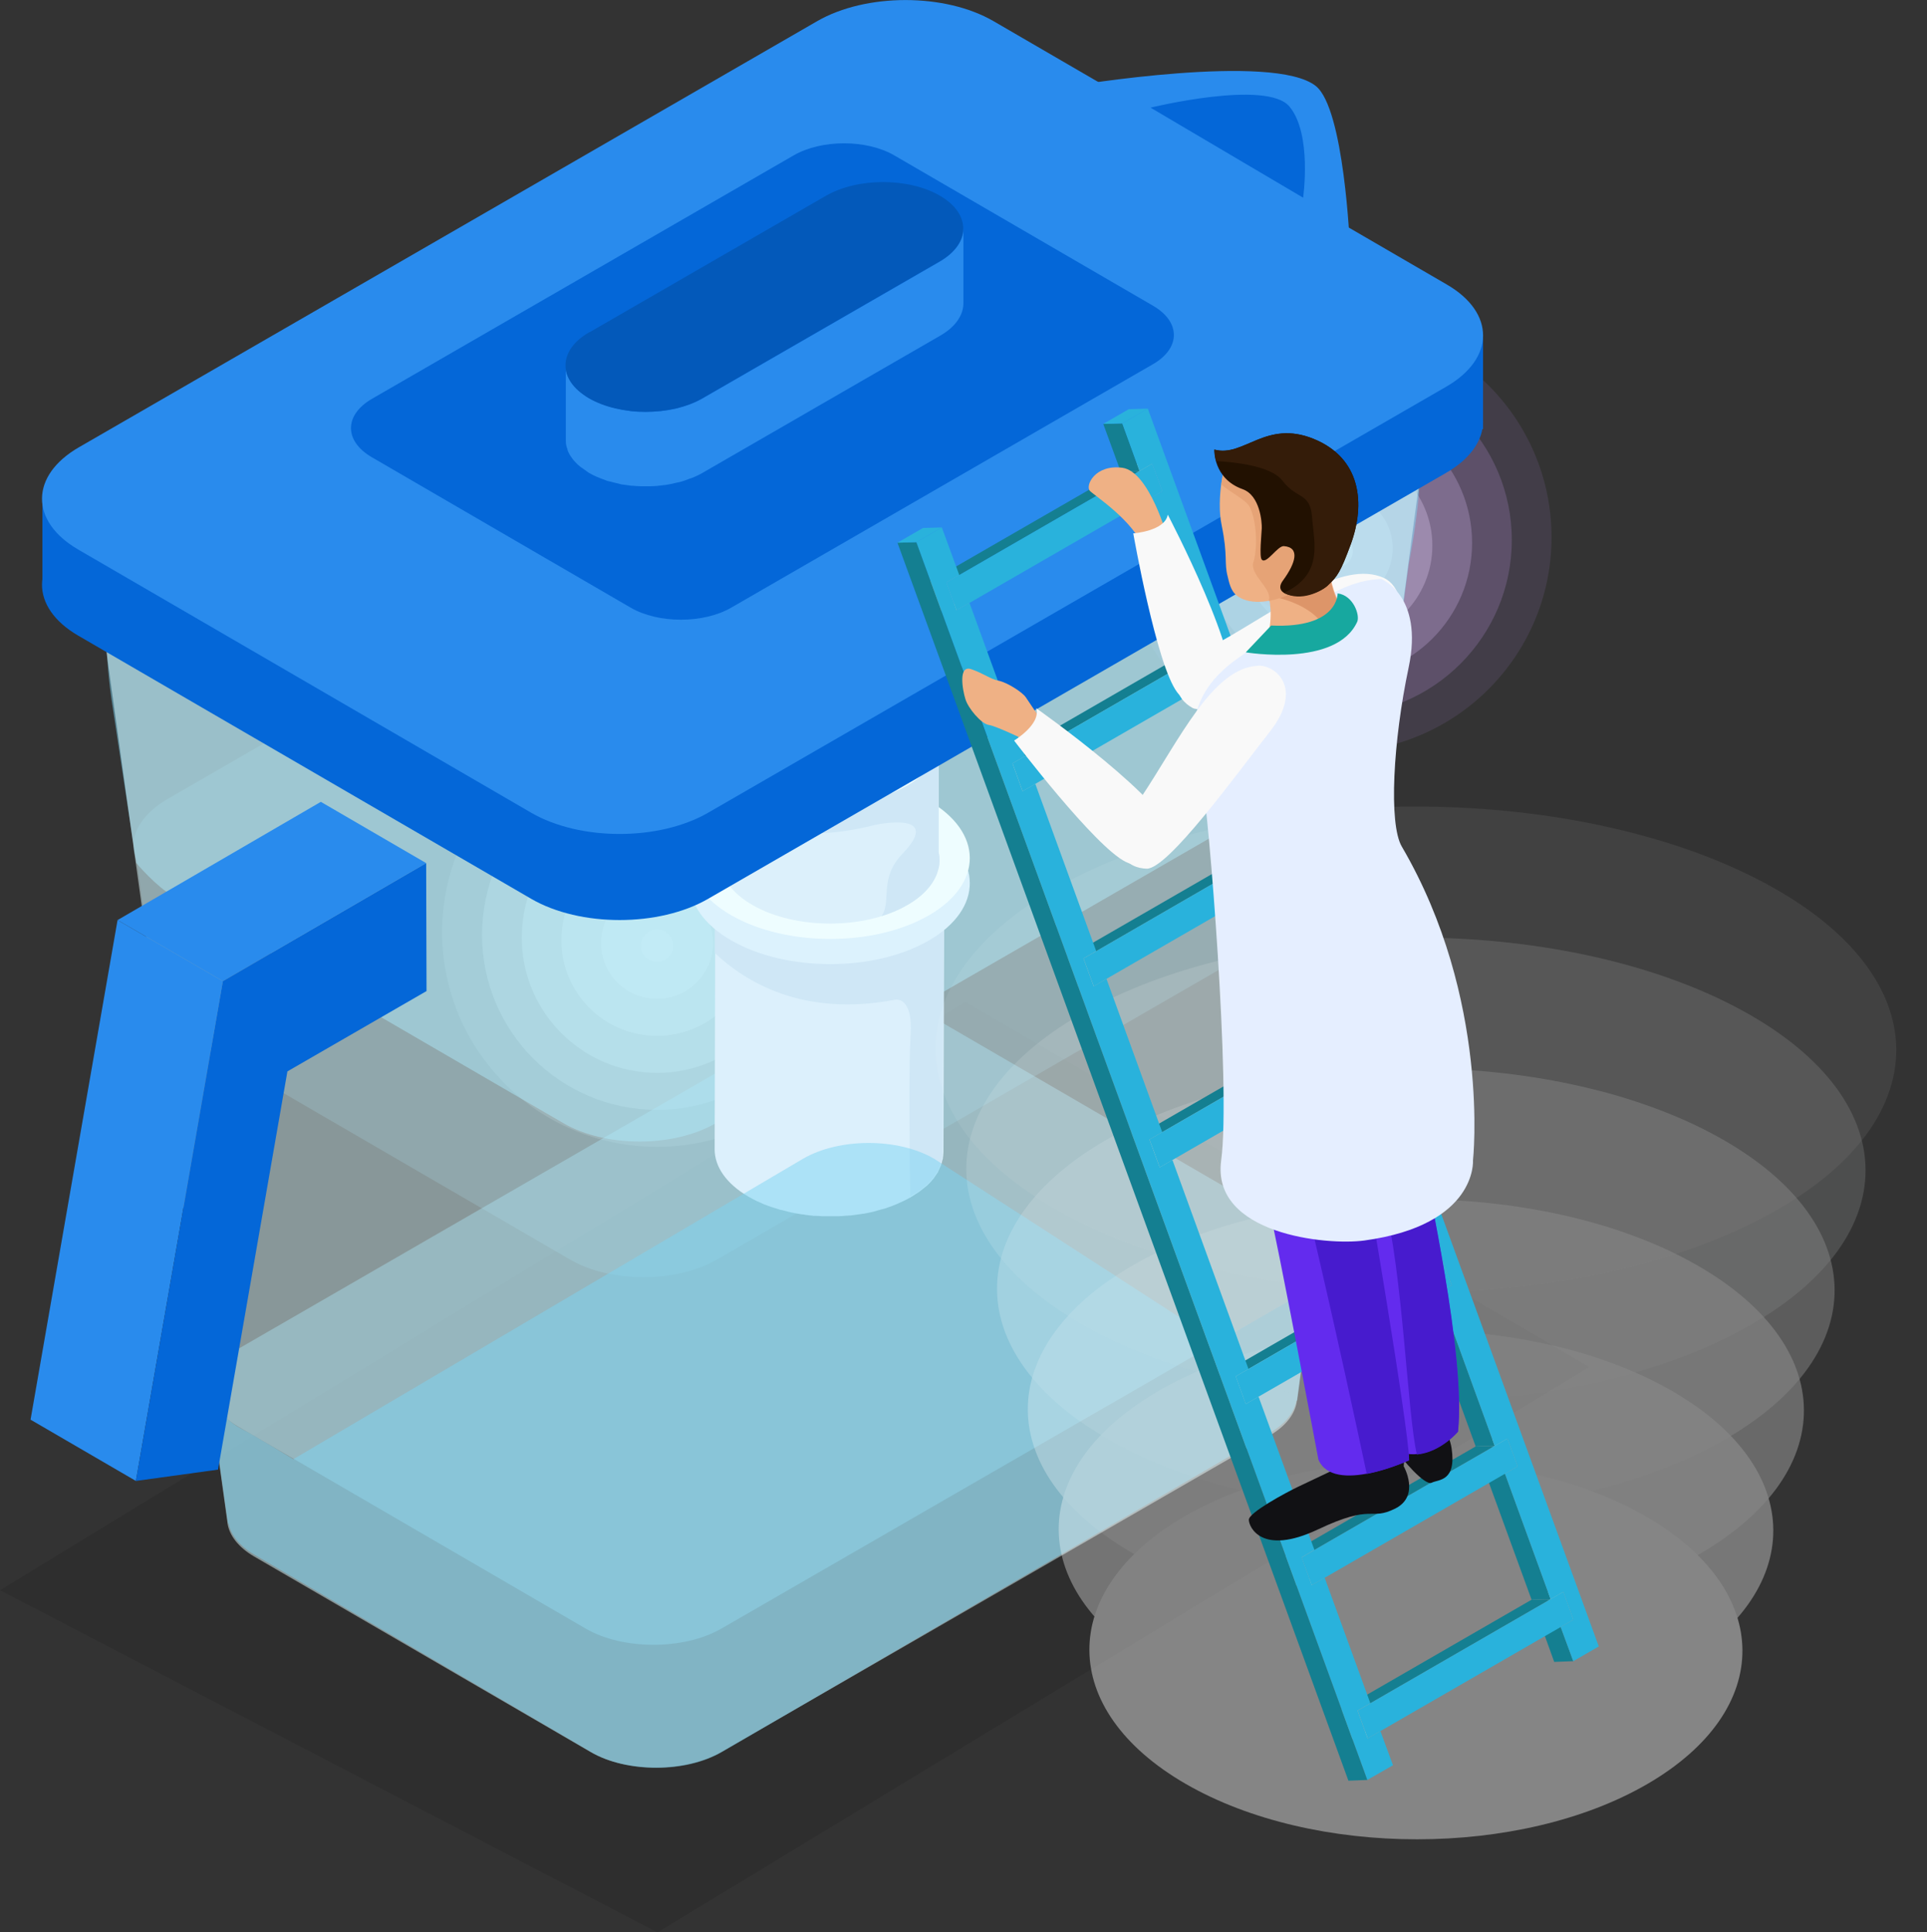 <svg xmlns="http://www.w3.org/2000/svg" id="Layer_2" data-name="Layer 2" viewBox="0 0 107.21 107.53"><rect x="0" y="0" width="107.21" height="107.53" fill="#333333" stroke="none"/><defs><style>      .cls-1 {        fill: #f2e8fc;        opacity: .37;      }      .cls-2 {        fill: #221101;      }      .cls-3 {        fill: #471bce;      }      .cls-4 {        opacity: .42;      }      .cls-4, .cls-5, .cls-6, .cls-7, .cls-8, .cls-9, .cls-10, .cls-11 {        fill: #fff;      }      .cls-12 {        fill: #fdfdfd;      }      .cls-12, .cls-13 {        opacity: .17;      }      .cls-5 {        opacity: .53;      }      .cls-14 {        fill: #fdfefe;      }      .cls-14, .cls-15 {        opacity: .33;      }      .cls-16, .cls-17, .cls-18 {        fill: #7dd4f2;      }      .cls-19 {        fill: #defdff;      }      .cls-19, .cls-17, .cls-20, .cls-21 {        opacity: .5;      }      .cls-22 {        fill: #fcfdfd;      }      .cls-22, .cls-23 {        opacity: 0;      }      .cls-24 {        fill: #298bed;      }      .cls-25 {        opacity: .4;      }      .cls-26 {        fill: #e5eeff;      }      .cls-18 {        opacity: .2;      }      .cls-27 {        fill: #c7d7f2;      }      .cls-28 {        fill: #dae5f7;      }      .cls-29 {        fill: #cba2f4;        opacity: .59;      }      .cls-30 {        fill: #0359ba;      }      .cls-31 {        fill: #f9f9f9;      }      .cls-7, .cls-32 {        opacity: .83;      }      .cls-33 {        isolation: isolate;      }      .cls-34 {        fill: #111114;      }      .cls-8 {        opacity: .3;      }      .cls-35 {        fill: #0467d8;      }      .cls-36 {        fill: #147f91;      }      .cls-37 {        fill: #9fc0c1;      }      .cls-38 {        fill: #efb185;      }      .cls-39 {        fill: #17a89f;      }      .cls-40 {        fill: #c0d3ed;      }      .cls-41 {        fill: #a2c4c5;      }      .cls-42 {        fill: #29b2dc;      }      .cls-43, .cls-20 {        fill: #fefefe;      }      .cls-43, .cls-44 {        opacity: .67;      }      .cls-45 {        fill: #d8baf7;        opacity: .52;      }      .cls-46 {        fill: #0ecfd8;      }      .cls-47 {        fill: #b174ee;        opacity: .73;      }      .cls-48 {        opacity: .1;      }      .cls-49 {        fill: #e6a376;      }      .cls-50 {        fill: #dae5f8;      }      .cls-9 {        opacity: .65;      }      .cls-51 {        fill: #632bee;      }      .cls-52 {        fill: #dae8fa;      }      .cls-10 {        opacity: .77;      }      .cls-53 {        fill: #e5d1f9;        opacity: .44;      }      .cls-54 {        fill: #be8bf1;        opacity: .66;      }      .cls-55 {        fill: #fffffe;      }      .cls-56 {        fill: #341c09;      }      .cls-57 {        fill: #dd9569;      }      .cls-11 {        opacity: .88;      }    </style></defs><g id="Layer_1-2" data-name="Layer 1"><g><g><g class="cls-23"><path class="cls-47" d="M88.53,29.75c0,7.81-6.33,14.16-14.16,14.16s-14.15-6.35-14.15-14.16,6.35-14.16,14.15-14.16,14.16,6.33,14.16,14.16Z"></path></g><g class="cls-13"><path class="cls-54" d="M86.32,29.9c0,6.59-5.35,11.95-11.95,11.95s-11.95-5.36-11.95-11.95,5.36-11.95,11.95-11.95,11.95,5.34,11.95,11.95Z"></path></g><g class="cls-15"><path class="cls-29" d="M84.11,30.05c0,5.37-4.36,9.74-9.74,9.74s-9.74-4.37-9.74-9.74,4.37-9.74,9.74-9.74,9.74,4.36,9.74,9.74Z"></path></g><g class="cls-21"><path class="cls-45" d="M81.9,30.21c0,4.16-3.37,7.53-7.53,7.53s-7.53-3.37-7.53-7.53,3.38-7.53,7.53-7.53,7.53,3.37,7.53,7.53Z"></path></g><g class="cls-44"><path class="cls-53" d="M79.69,30.36c0,2.94-2.38,5.32-5.32,5.32s-5.32-2.38-5.32-5.32,2.39-5.32,5.32-5.32,5.32,2.38,5.32,5.32Z"></path></g><g class="cls-32"><path class="cls-1" d="M77.48,30.51c0,1.72-1.39,3.11-3.12,3.11s-3.11-1.39-3.11-3.11,1.4-3.11,3.11-3.11,3.12,1.39,3.12,3.11Z"></path></g><path class="cls-8" d="M75.27,30.66c0,.5-.4.9-.91.9s-.9-.4-.9-.9.41-.91.9-.91.91.41.91.91Z"></path></g><g><g class="cls-23"><path class="cls-6" d="M50.71,51.71c0,7.81-6.34,14.16-14.16,14.16s-14.15-6.35-14.15-14.16,6.35-14.16,14.15-14.16,14.16,6.33,14.16,14.16Z"></path></g><g class="cls-13"><path class="cls-11" d="M48.5,51.87c0,6.59-5.35,11.95-11.95,11.95s-11.95-5.36-11.95-11.95,5.36-11.95,11.95-11.95,11.95,5.34,11.95,11.95Z"></path></g><g class="cls-15"><path class="cls-10" d="M46.3,52.02c0,5.37-4.36,9.74-9.74,9.74s-9.74-4.36-9.74-9.74,4.37-9.74,9.74-9.74,9.74,4.36,9.74,9.74Z"></path></g><g class="cls-21"><path class="cls-9" d="M44.09,52.17c0,4.16-3.37,7.53-7.53,7.53s-7.53-3.37-7.53-7.53,3.38-7.53,7.53-7.53,7.53,3.37,7.53,7.53Z"></path></g><g class="cls-44"><path class="cls-5" d="M41.88,52.32c0,2.94-2.38,5.32-5.33,5.32s-5.32-2.38-5.32-5.32,2.39-5.32,5.32-5.32,5.33,2.38,5.33,5.32Z"></path></g><g class="cls-32"><path class="cls-4" d="M39.67,52.47c0,1.72-1.39,3.11-3.12,3.11s-3.11-1.39-3.11-3.11,1.4-3.11,3.11-3.11,3.12,1.39,3.12,3.11Z"></path></g><path class="cls-8" d="M37.46,52.62c0,.5-.41.9-.91.9s-.9-.4-.9-.9.41-.9.9-.9.91.41.91.9Z"></path></g><polygon class="cls-48" points="0 88.49 36.58 107.53 88.42 76.07 53.71 55.74 0 88.49"></polygon><g><path class="cls-46" d="M7.35,30.12c-2.51,1.45-2.52,3.8-.03,5.25l23.24,13.51c2.49,1.45,6.55,1.45,9.06,0l37.86-21.86c2.51-1.45,2.53-3.8.03-5.25l-23.24-13.51c-2.49-1.45-6.55-1.45-9.06,0L7.35,30.12Z"></path><path class="cls-18" d="M75.49,36.56l-21.9-12.73c-2.35-1.36-6.17-1.36-8.53,0L9.38,44.43c-1.62.93-2.34,2.27-1.76,3.46l1.06,8.17s1.04,1.25,2.04,1.83l20.99,12.2c2.25,1.31,5.92,1.31,8.18,0l34.19-19.74c1.07-.62,2.03-2.01,2.03-2.01l1.12-8.42s-.08-2.39-1.75-3.36Z"></path><path class="cls-17" d="M78.21,22.81l-24.25-8.07c-2.42-1.41-6.37-1.41-8.81,0L6.88,32.05c-1.67.96-.63,7.18-.63,7.18l1.33,8.79s1.07,1.29,2.11,1.89l21.67,12.6c2.33,1.35,6.11,1.35,8.45,0l35.31-20.38c1.11-.64,2.1-2.08,2.1-2.08l1.16-8.69s1.55-7.53-.17-8.54Z"></path><rect class="cls-35" x="79.38" y="18.58" width="3.13" height="5.3"></rect><g class="cls-25"><path class="cls-16" d="M13.29,75.02c-2.09,1.21-2.1,3.16-.03,4.37l19.33,11.24c2.08,1.2,5.45,1.2,7.54,0l31.5-18.18c2.08-1.2,2.1-3.16.03-4.36l-19.34-11.24c-2.07-1.2-5.45-1.2-7.53,0l-31.5,18.19Z"></path></g><g><path class="cls-50" d="M52.53,45.27c0,.07-.01.14-.02.21,0,.05-.02.1-.04.15-.02.07-.03.13-.06.2-.02.05-.04.1-.06.15-.03.07-.06.14-.1.21-.03.05-.06.09-.08.14-.05.08-.09.15-.15.22-.05.07-.11.14-.17.21-.02.02-.03.03-.04.05-.08.09-.17.18-.27.26-.06.06-.13.11-.2.16-.06.05-.11.09-.18.14-.07.05-.15.1-.23.15-.08.05-.16.11-.24.16-.19.11-.4.21-.6.3-.06.03-.12.05-.18.08-.16.07-.33.13-.5.19-.06.02-.12.04-.19.06-.11.03-.22.06-.32.09-.08.02-.17.05-.25.07-.12.03-.24.05-.35.07-.08.02-.16.04-.24.05-.24.04-.48.08-.72.1-.08,0-.16.01-.23.02-.14.01-.28.02-.42.03-.09,0-.19,0-.28,0-.12,0-.23,0-.35,0-.1,0-.19,0-.29,0-.11,0-.21,0-.32-.02-.1,0-.2-.02-.3-.03-.11,0-.21-.02-.31-.03-.1-.01-.19-.03-.29-.04-.11-.02-.22-.04-.34-.06-.09-.02-.17-.04-.26-.05-.13-.03-.27-.06-.4-.1-.07-.02-.15-.04-.22-.06-.23-.07-.46-.15-.68-.23-.11-.04-.21-.09-.32-.13-.06-.03-.11-.05-.17-.07-.16-.08-.32-.16-.47-.24-1.26-.73-1.89-1.68-1.88-2.63l-.05,18.91c0,.95.63,1.9,1.88,2.63.15.09.31.17.47.25.05.02.11.04.16.07.1.04.19.09.29.13.01,0,.02,0,.04.01.22.09.45.16.68.23.02,0,.04.01.06.02.05.02.11.03.17.04.13.03.26.07.39.1.04,0,.07.02.11.03.05,0,.1.02.16.03.11.02.23.04.34.06.04,0,.09.02.13.02.05,0,.1,0,.14.02.11.01.22.03.33.04.05,0,.1.01.15.02.05,0,.09,0,.14,0,.11,0,.22.01.33.02.05,0,.11,0,.16,0,.04,0,.09,0,.13,0,.12,0,.24,0,.35,0,.06,0,.11,0,.17,0,.04,0,.07,0,.1,0,.15,0,.29-.02.44-.03.05,0,.11,0,.17-.01.02,0,.04,0,.05,0,.24-.03.49-.06.73-.1.01,0,.02,0,.03,0,.07-.01.14-.03.2-.04.12-.02.24-.05.36-.08.08-.02.16-.04.24-.07.11-.03.22-.06.34-.09.02,0,.05-.01.07-.02.04-.01.07-.03.11-.04.17-.06.34-.12.5-.19.06-.03.12-.05.18-.08.21-.09.41-.19.6-.3.02-.02.05-.03.08-.05.06-.04.11-.07.17-.11.08-.05.16-.1.23-.15.06-.05.12-.09.18-.14.07-.05.13-.11.2-.16.01-.01.03-.02.04-.03.08-.08.16-.15.23-.23.02-.02.03-.04.04-.05.04-.05.08-.09.12-.14.02-.02.03-.04.04-.06.05-.07.1-.15.15-.22.02-.03.05-.06.06-.1,0-.02.01-.03.02-.05.03-.06.06-.13.09-.2.02-.04.04-.08.05-.12,0-.01,0-.03.01-.04.02-.06.04-.12.05-.19.01-.04.03-.09.04-.13,0-.01,0-.02,0-.04.01-.07.02-.13.02-.2,0-.04.01-.09.01-.13,0-.02,0-.04,0-.06l.05-18.91c0,.06,0,.12-.02.18Z"></path><path class="cls-40" d="M50.88,66.44c.08-.05.16-.1.23-.15.06-.05.12-.09.18-.14.07-.05.13-.11.2-.16.01-.01.03-.02.04-.03.08-.08.16-.15.23-.23.02-.02.03-.04.04-.05.04-.05.08-.09.12-.14.02-.02.03-.04.04-.06.05-.07.1-.15.15-.22.02-.03.05-.06.06-.1,0-.02.01-.03.02-.05.03-.06.06-.13.09-.2.02-.04.04-.08.05-.12,0-.01,0-.03.01-.04.02-.06.04-.12.05-.19.01-.04.03-.09.04-.13,0-.01,0-.02,0-.04.01-.07.02-.13.02-.2,0-.04.01-.09.01-.13,0-.02,0-.04,0-.06l.05-15.84-1.6-.63c-.08.05-.16.11-.24.16-.19.11-.4.21-.6.3-.06.03-.12.05-.18.08-.16.07-.33.13-.5.19-.06.02-.12.04-.19.06-.11.03-.22.06-.32.09-.08.02-.17.05-.25.07-.12.03-.24.05-.35.07-.08.02-.16.04-.24.05-.24.04-.48.08-.72.1-.08,0-.16.01-.23.02-.02,0-.04,0-.06,0l-7.26,2.23v2.08c1.66,1.58,4.89,3.59,10.03,2.6,0,0,1.02-.23.86,2.01-.1,1.52-.06,6.12-.02,8.93.02-.01.05-.03.07-.04.06-.04.11-.07.17-.11Z"></path><path class="cls-55" d="M50.67,45.71c2.5,1.44,2.51,3.78.03,5.23-2.48,1.44-6.52,1.44-9.02,0-2.5-1.44-2.51-3.78-.03-5.22,2.48-1.45,6.53-1.45,9.02,0Z"></path><path class="cls-55" d="M50.67,45.71c2.5,1.44,2.51,3.78.03,5.23-2.48,1.44-6.52,1.44-9.02,0-2.5-1.44-2.51-3.78-.03-5.22,2.48-1.45,6.53-1.45,9.02,0Z"></path><path class="cls-52" d="M51.66,45.95c3.05,1.76,3.06,4.62.03,6.38-3.03,1.76-7.96,1.76-11.01,0-3.05-1.76-3.07-4.62-.04-6.38,3.03-1.76,7.97-1.77,11.02,0Z"></path><path class="cls-55" d="M51.66,44.55c3.05,1.76,3.06,4.62.03,6.38-3.03,1.76-7.96,1.76-11.01,0-3.05-1.76-3.07-4.62-.04-6.38s7.97-1.76,11.02,0Z"></path><path class="cls-28" d="M52.22,48.32c.07-.3.07-.6,0-.9v-6.22h-12.16v6.66h0v.46h.06c.17.75.75,1.47,1.74,2.04,2.39,1.38,6.26,1.38,8.63,0,.99-.57,1.56-1.3,1.72-2.04h0Z"></path><path class="cls-40" d="M52.22,48.32h0c.07-.3.07-.6,0-.9v-6.22h-12.16v3.52c1.4,1.14,4.07,2.35,8.64,1.18,0,0,3.84-.82,1.5,1.62-1.33,1.38-.58,2.7-1.16,3.46.53-.16,1.02-.37,1.46-.63.99-.57,1.56-1.3,1.72-2.04Z"></path><path class="cls-55" d="M50.47,38.7c2.39,1.38,2.4,3.62.03,5-2.38,1.38-6.24,1.38-8.63,0-2.39-1.38-2.41-3.62-.03-5,2.38-1.38,6.25-1.38,8.64,0Z"></path><path class="cls-28" d="M48.73,39.31c1.42.82,1.43,2.16.01,2.98-1.42.82-3.71.82-5.14,0-1.42-.82-1.43-2.15-.02-2.98,1.41-.82,3.72-.82,5.14,0Z"></path><rect class="cls-28" x="42.53" y="36.83" width="7.23" height="4.23"></rect><path class="cls-55" d="M48.73,35.34c1.42.82,1.43,2.16.01,2.98-1.42.82-3.71.82-5.14,0-1.42-.82-1.43-2.15-.02-2.98,1.41-.82,3.72-.82,5.14,0Z"></path><path class="cls-27" d="M47.96,35.79c.99.57,1,1.5,0,2.08-.99.57-2.59.57-3.59,0-.99-.57-1-1.5-.01-2.08.99-.57,2.6-.57,3.59,0Z"></path></g><path class="cls-19" d="M79.13,25.68c.61-1.25.07-2.64-1.62-3.62l-23.24-13.51c-2.49-1.45-6.55-1.45-9.06,0L7.35,30.41c-1.57.91-2.16,2.17-1.78,3.34l7.09,51.01s0,.02,0,.03h0c.11.66.6,1.31,1.47,1.82l18.72,10.88c1.02.6,2.37.88,3.72.87h0s0,0,0,0c1.29-.01,2.58-.3,3.57-.87l30.5-17.61c.92-.53,1.42-1.22,1.51-1.91h0l6.96-52.27Z"></path><path class="cls-35" d="M4.39,29.68c-2.72,1.57-2.74,4.12-.04,5.69l25.21,14.65c2.71,1.57,7.11,1.57,9.83,0l41.07-23.71c2.72-1.57,2.74-4.12.03-5.69l-25.21-14.65c-2.7-1.57-7.1-1.57-9.82,0L4.39,29.68Z"></path><polygon class="cls-35" points="2.36 28 2.36 32.79 5.46 31.22 2.36 28"></polygon><path class="cls-24" d="M4.39,24.89c-2.72,1.57-2.74,4.12-.04,5.69l25.21,14.65c2.71,1.57,7.11,1.57,9.83,0l41.07-23.71c2.72-1.57,2.74-4.12.03-5.69L55.28,1.18c-2.7-1.57-7.1-1.57-9.82,0L4.39,24.89Z"></path><path class="cls-35" d="M20.7,22.19c-1.56.9-1.56,2.35-.02,3.25l14.4,8.37c1.54.9,4.06.9,5.61,0l23.45-13.54c1.55-.89,1.56-2.35.02-3.25l-14.4-8.37c-1.54-.9-4.06-.9-5.61,0l-23.45,13.54Z"></path><g><path class="cls-24" d="M31.54,20.79s0,.04.01.05c.05.14.12.28.21.42.01.02.03.05.05.07.1.14.22.27.36.39.09.08.2.15.3.22.1.07.18.14.29.21.27.15.57.28.88.39.11.04.23.07.35.11.14.04.29.08.43.11.18.04.37.07.56.1.04,0,.08.01.12.02.25.03.5.04.76.04h.11c.25,0,.5-.02.74-.04.04,0,.08,0,.12-.01.24-.03.48-.07.72-.12.04,0,.08-.02.13-.03.21-.05.42-.12.62-.19.04-.01.08-.02.11-.04.24-.09.47-.2.68-.32l13.19-7.61c.88-.51,1.32-1.18,1.32-1.84v4.13c.01.67-.43,1.34-1.31,1.84l-13.18,7.61c-.2.12-.42.22-.65.31-.01,0-.02,0-.04.01-.04.01-.07.02-.11.04-.13.05-.26.1-.4.14-.07.02-.15.04-.22.05-.04.01-.08.02-.13.03-.04,0-.08.02-.12.03-.15.03-.29.06-.44.08-.05,0-.11.01-.16.02-.03,0-.07,0-.1.01-.06,0-.11.01-.17.02-.15.01-.29.02-.44.02-.04,0-.09,0-.14,0-.04,0-.08,0-.12,0-.07,0-.13,0-.2,0-.16,0-.33-.02-.49-.03-.02,0-.04,0-.05,0-.05,0-.09-.01-.14-.02-.13-.02-.25-.03-.38-.05-.06,0-.11-.03-.16-.04-.15-.03-.3-.07-.45-.11-.08-.02-.16-.03-.24-.06-.04-.01-.06-.03-.1-.04-.31-.11-.61-.23-.88-.39-.02-.01-.04-.02-.05-.03-.08-.05-.14-.11-.22-.16-.11-.08-.23-.15-.32-.24,0,0-.02-.01-.03-.02-.1-.1-.2-.2-.28-.3-.02-.02-.03-.05-.05-.07-.02-.02-.03-.05-.05-.07-.03-.04-.06-.08-.08-.12-.05-.08-.09-.17-.12-.25,0-.01,0-.03-.01-.04,0-.02,0-.03-.01-.05-.02-.05-.04-.11-.05-.16-.02-.09-.03-.17-.03-.26,0-.01,0-.03,0-.04v-4.13c-.01.15.02.31.06.46Z"></path><path class="cls-30" d="M32.78,18.49c-1.75,1.01-1.76,2.65-.02,3.67,1.74,1.01,4.57,1.01,6.32,0l13.19-7.61c1.75-1.01,1.76-2.65.02-3.66-1.74-1.01-4.57-1.01-6.33,0l-13.18,7.61Z"></path></g><path class="cls-17" d="M73.14,70.71s-.04.88-1.51,1.73c-2.83,1.65-3.89,2.23-3.89,2.23l-15.77-10.19c-2.01-1.17-5.27-1.17-7.29,0l-28.36,16.72s-2.18-1.33-2.92-1.71c-.98-.51-1.68-1.59-1.68-1.59l.96,6.88.03-.02c.13.64.6,1.26,1.44,1.75l18.72,10.98c2.01,1.18,5.28,1.18,7.3,0l30.5-17.77c.86-.5,1.33-1.14,1.46-1.79l.04.02.96-7.25Z"></path><g class="cls-33"><polygon class="cls-24" points="7.56 82.41 1.7 79 6.54 51.2 12.4 54.6 7.56 82.41"></polygon><polygon class="cls-24" points="12.4 54.6 6.54 51.2 17.85 44.62 23.71 48.03 12.4 54.6"></polygon><polygon class="cls-35" points="23.71 48.03 23.73 55.15 15.99 59.62 12.13 81.78 7.56 82.41 12.4 54.6 23.71 48.03"></polygon></g><path class="cls-24" d="M59.58,4.79s11.28-1.89,13.63,0c1.58,1.27,1.89,8.89,1.89,8.89l-15.51-8.89Z"></path><path class="cls-35" d="M64.01,5.99s6.47-1.58,7.73-.06c1.27,1.52.76,5.07.76,5.07l-8.49-5.01Z"></path></g><g class="cls-25"><path class="cls-22" d="M58.73,61.68c11.14,5.52,29.14,5.52,40.21,0,11.07-5.5,11.01-14.44-.13-19.95-11.14-5.51-29.14-5.51-40.21,0-11.07,5.51-11.01,14.44.13,19.95"></path><path class="cls-12" d="M59.94,67.94c10.47,5.28,27.39,5.28,37.79,0,10.41-5.27,10.35-13.83-.12-19.1-10.47-5.28-27.39-5.28-37.79,0-10.41,5.28-10.35,13.83.12,19.1"></path><path class="cls-14" d="M61.15,74.21c9.8,5.05,25.64,5.05,35.37,0,9.74-5.04,9.69-13.21-.12-18.26-9.8-5.04-25.64-5.04-35.37,0-9.74,5.05-9.69,13.22.12,18.26"></path><path class="cls-20" d="M62.35,80.47c9.13,4.81,23.88,4.81,32.95,0,9.07-4.81,9.02-12.6-.11-17.42-9.13-4.81-23.88-4.81-32.95,0-9.07,4.81-9.02,12.61.11,17.42"></path><path class="cls-43" d="M63.56,86.74c8.46,4.58,22.13,4.58,30.53,0,8.4-4.58,8.36-11.99-.1-16.57-8.46-4.58-22.13-4.58-30.53,0-8.41,4.58-8.36,12,.1,16.57"></path><path class="cls-7" d="M64.77,93c7.79,4.34,20.37,4.34,28.11,0,7.74-4.34,7.7-11.38-.09-15.73-7.79-4.34-20.38-4.34-28.11,0-7.74,4.35-7.7,11.38.09,15.73"></path><path class="cls-6" d="M65.97,99.27c7.12,4.11,18.62,4.11,25.69,0,7.07-4.11,7.04-10.77-.08-14.88-7.12-4.11-18.62-4.11-25.69,0-7.07,4.11-7.04,10.77.08,14.88"></path></g><g><g class="cls-33"><polygon class="cls-41" points="86.98 88.58 85.92 88.61 86.49 90.16 87.54 90.13 86.98 88.58"></polygon><polygon class="cls-37" points="87.54 90.13 86.49 90.16 85.78 90.57 86.83 90.54 87.54 90.13"></polygon><polygon class="cls-36" points="86.83 90.54 85.78 90.57 86.47 92.48 87.53 92.44 86.83 90.54"></polygon><polygon class="cls-37" points="86.98 88.58 85.92 88.61 85.21 89.02 86.27 88.99 86.98 88.58"></polygon><polygon class="cls-41" points="83.87 80.05 82.82 80.08 83.38 81.64 84.44 81.6 83.87 80.05"></polygon><polygon class="cls-37" points="84.44 81.6 83.38 81.64 82.67 82.05 83.73 82.01 84.44 81.6"></polygon><polygon class="cls-36" points="83.73 82.01 82.67 82.05 85.21 89.02 86.27 88.99 83.73 82.01"></polygon><polygon class="cls-37" points="83.87 80.05 82.82 80.08 82.1 80.49 83.16 80.46 83.87 80.05"></polygon><polygon class="cls-41" points="80.2 69.97 79.15 70.01 79.71 71.56 80.77 71.52 80.2 69.97"></polygon><polygon class="cls-36" points="80.06 71.93 79 71.97 82.1 80.49 83.16 80.46 80.06 71.93"></polygon><polygon class="cls-37" points="80.77 71.52 79.71 71.56 79 71.97 80.06 71.93 80.77 71.52"></polygon><polygon class="cls-37" points="80.2 69.97 79.15 70.01 78.44 70.42 79.49 70.38 80.2 69.97"></polygon><polygon class="cls-41" points="75.4 56.8 74.35 56.83 74.91 58.38 75.97 58.34 75.4 56.8"></polygon><polygon class="cls-36" points="75.26 58.76 74.2 58.79 78.44 70.42 79.49 70.38 75.26 58.76"></polygon><polygon class="cls-37" points="75.97 58.34 74.91 58.38 74.2 58.79 75.26 58.76 75.97 58.34"></polygon><polygon class="cls-36" points="86.27 88.99 85.21 89.02 75.18 94.81 76.24 94.78 86.27 88.99"></polygon><polygon class="cls-37" points="76.8 96.33 75.74 96.36 75.03 96.77 76.09 96.74 76.8 96.33"></polygon><polygon class="cls-37" points="75.4 56.8 74.35 56.83 73.64 57.24 74.69 57.21 75.4 56.8"></polygon><polygon class="cls-42" points="75.53 95.19 76.09 96.74 76.8 96.33 86.83 90.54 87.54 90.13 86.98 88.58 86.27 88.99 76.24 94.78 75.53 95.19"></polygon><polygon class="cls-41" points="75.53 95.19 74.47 95.22 75.03 96.77 76.09 96.74 75.53 95.19"></polygon><polygon class="cls-37" points="76.24 94.78 75.18 94.81 74.47 95.22 75.53 95.19 76.24 94.78"></polygon><polygon class="cls-36" points="83.16 80.46 82.1 80.49 72.07 86.28 73.13 86.25 83.16 80.46"></polygon><polygon class="cls-41" points="71.73 46.72 70.68 46.76 71.24 48.31 72.3 48.27 71.73 46.72"></polygon><polygon class="cls-37" points="73.7 87.8 72.64 87.84 71.93 88.25 72.98 88.21 73.7 87.8"></polygon><polygon class="cls-37" points="72.3 48.27 71.24 48.31 70.53 48.72 71.59 48.68 72.3 48.27"></polygon><polygon class="cls-36" points="71.59 48.68 70.53 48.72 73.64 57.24 74.69 57.21 71.59 48.68"></polygon><polygon class="cls-41" points="72.42 86.66 71.36 86.69 71.93 88.25 72.98 88.21 72.42 86.66"></polygon><polygon class="cls-42" points="72.42 86.66 72.98 88.21 73.7 87.8 83.73 82.01 84.44 81.6 83.87 80.05 83.16 80.46 73.13 86.25 72.42 86.66"></polygon><polygon class="cls-37" points="73.13 86.25 72.07 86.28 71.36 86.69 72.42 86.66 73.13 86.25"></polygon><polygon class="cls-37" points="71.73 46.72 70.68 46.76 69.97 47.17 71.02 47.13 71.73 46.72"></polygon><polygon class="cls-36" points="79.49 70.38 78.44 70.42 68.41 76.21 69.46 76.18 79.49 70.38"></polygon><polygon class="cls-37" points="70.02 77.72 68.97 77.76 68.26 78.17 69.31 78.13 70.02 77.72"></polygon><polygon class="cls-41" points="67.78 35.87 66.73 35.9 67.29 37.45 68.35 37.42 67.78 35.87"></polygon><polygon class="cls-37" points="68.35 37.42 67.29 37.45 66.58 37.86 67.63 37.83 68.35 37.42"></polygon><polygon class="cls-36" points="67.63 37.83 66.58 37.86 69.97 47.17 71.02 47.13 67.63 37.83"></polygon><polygon class="cls-41" points="68.75 76.59 67.69 76.62 68.26 78.17 69.31 78.13 68.75 76.59"></polygon><polygon class="cls-37" points="69.46 76.18 68.41 76.21 67.69 76.62 68.75 76.59 69.46 76.18"></polygon><polygon class="cls-42" points="68.75 76.59 69.31 78.13 70.02 77.72 80.06 71.93 80.77 71.52 80.2 69.97 79.49 70.38 69.46 76.18 68.75 76.59"></polygon><polygon class="cls-37" points="67.78 35.87 66.73 35.9 66.02 36.31 67.07 36.28 67.78 35.87"></polygon><polygon class="cls-41" points="64.11 25.8 63.06 25.83 63.62 27.38 64.68 27.34 64.11 25.8"></polygon><polygon class="cls-36" points="63.97 27.76 62.91 27.79 66.02 36.31 67.07 36.28 63.97 27.76"></polygon><polygon class="cls-37" points="64.68 27.34 63.62 27.38 62.91 27.79 63.97 27.76 64.68 27.34"></polygon><polygon class="cls-36" points="74.69 57.21 73.64 57.24 63.61 63.03 64.66 63 74.69 57.21"></polygon><polygon class="cls-37" points="64.11 25.8 63.06 25.83 62.35 26.24 63.4 26.21 64.11 25.8"></polygon><polygon class="cls-37" points="65.23 64.55 64.17 64.58 63.46 64.99 64.52 64.96 65.23 64.55"></polygon><polygon class="cls-37" points="64.66 63 63.61 63.03 62.9 63.44 63.95 63.41 64.66 63"></polygon><polygon class="cls-42" points="63.95 63.41 64.52 64.96 65.23 64.55 75.26 58.76 75.97 58.34 75.4 56.8 74.69 57.21 64.66 63 63.95 63.41"></polygon><polygon class="cls-41" points="63.95 63.41 62.9 63.44 63.46 64.99 64.52 64.96 63.95 63.41"></polygon><polygon class="cls-36" points="62.44 23.56 61.38 23.59 62.35 26.24 63.4 26.21 62.44 23.56"></polygon><polygon class="cls-42" points="63.86 22.74 62.8 22.77 61.38 23.59 62.44 23.56 63.86 22.74"></polygon><polygon class="cls-42" points="62.44 23.56 63.4 26.21 64.11 25.8 64.68 27.34 63.97 27.76 67.07 36.28 67.78 35.87 68.35 37.42 67.63 37.83 71.02 47.13 71.73 46.72 72.3 48.27 71.59 48.68 74.69 57.21 75.4 56.8 75.97 58.34 75.26 58.76 79.49 70.38 80.2 69.97 80.77 71.52 80.06 71.93 83.16 80.46 83.87 80.05 84.44 81.6 83.73 82.01 86.27 88.99 86.98 88.58 87.54 90.13 86.83 90.54 87.53 92.44 88.95 91.62 63.86 22.74 62.44 23.56"></polygon><polygon class="cls-36" points="71.02 47.13 69.97 47.17 59.94 52.96 60.99 52.93 71.02 47.13"></polygon><polygon class="cls-37" points="61.56 54.47 60.5 54.51 59.79 54.92 60.85 54.89 61.56 54.47"></polygon><polygon class="cls-42" points="60.28 53.33 60.85 54.89 61.56 54.47 71.59 48.68 72.3 48.27 71.73 46.72 71.02 47.13 60.99 52.93 60.28 53.33"></polygon><polygon class="cls-41" points="60.28 53.33 59.22 53.37 59.79 54.92 60.85 54.89 60.28 53.33"></polygon><polygon class="cls-37" points="60.99 52.93 59.94 52.96 59.22 53.37 60.28 53.33 60.99 52.93"></polygon><polygon class="cls-36" points="67.07 36.28 66.02 36.31 55.98 42.11 57.04 42.07 67.07 36.28"></polygon><polygon class="cls-37" points="57.6 43.62 56.55 43.65 55.83 44.07 56.89 44.03 57.6 43.62"></polygon><polygon class="cls-37" points="57.04 42.07 55.98 42.11 55.27 42.52 56.33 42.48 57.04 42.07"></polygon><polygon class="cls-42" points="56.33 42.48 56.89 44.03 57.6 43.62 67.63 37.83 68.35 37.42 67.78 35.87 67.07 36.28 57.04 42.07 56.33 42.48"></polygon><polygon class="cls-41" points="56.33 42.48 55.27 42.52 55.83 44.07 56.89 44.03 56.33 42.48"></polygon><polygon class="cls-36" points="63.4 26.21 62.35 26.24 52.31 32.03 53.37 32 63.4 26.21"></polygon><polygon class="cls-37" points="53.94 33.55 52.88 33.58 52.17 33.99 53.22 33.96 53.94 33.55"></polygon><polygon class="cls-41" points="52.66 32.41 51.6 32.44 52.17 33.99 53.22 33.96 52.66 32.41"></polygon><polygon class="cls-37" points="53.37 32 52.31 32.03 51.6 32.44 52.66 32.41 53.37 32"></polygon><polygon class="cls-42" points="52.66 32.41 53.22 33.96 53.94 33.55 63.97 27.76 64.68 27.34 64.11 25.8 63.4 26.21 53.37 32 52.66 32.41"></polygon><polygon class="cls-42" points="50.98 30.17 76.07 99.05 77.5 98.23 76.8 96.33 76.09 96.74 75.53 95.19 76.24 94.78 73.7 87.8 72.98 88.21 72.42 86.66 73.13 86.25 70.02 77.72 69.31 78.13 68.75 76.59 69.46 76.18 65.23 64.55 64.52 64.96 63.95 63.41 64.66 63 61.56 54.47 60.85 54.89 60.28 53.33 60.99 52.93 57.6 43.62 56.89 44.03 56.33 42.48 57.04 42.07 53.94 33.55 53.22 33.96 52.66 32.41 53.37 32 52.4 29.35 50.98 30.17"></polygon><polygon class="cls-36" points="50.98 30.17 49.93 30.2 75.02 99.09 76.07 99.05 50.98 30.17"></polygon><polygon class="cls-42" points="52.4 29.35 51.35 29.38 49.93 30.2 50.98 30.17 52.4 29.35"></polygon></g><g><path class="cls-38" d="M64.98,30s-1.02-3.77-2.54-3.97c-1.52-.2-2.08,1-1.8,1.29.28.28,2.43,1.66,3.01,3.22,0,0,.94.2,1.33-.54Z"></path><path class="cls-31" d="M76.99,32.16c.93.42,1.72,2.29-1.05,3.57-2.77,1.28-8.55,4.24-9.6,3.66-.85-.47-1.82-1.79,1.53-3.67,3.35-1.88,6.83-4.6,9.12-3.56Z"></path><path class="cls-31" d="M68.43,38.66s-1.79,1.4-2.94-.14c-1.16-1.54-2.44-8.84-2.44-8.84,0,0,1.76-.12,1.92-1.04,0,0,4.3,8.19,3.47,10.02Z"></path><path class="cls-34" d="M76.43,77.57s-1.25.3-.88,1.01c.37.7,1.93,1.69,2.16,2.13.23.44,1.57,1.99,1.94,1.8.37-.19,1.39-.05,1.11-1.92-.28-1.87-2.65-3.25-4.33-3.02Z"></path><path class="cls-34" d="M78.09,81.58s.95,1.66-.47,2.37c-1.43.71-1.17-.32-4.3,1.16-3.13,1.48-3.84-.14-3.84-.54,0-.4,2.06-1.51,2.75-1.84.69-.33,1.98-.94,1.98-.94l3.91-.77-.02.55Z"></path><path class="cls-51" d="M78.14,52.42s.98,10.91,1.09,12.14c.11,1.23,2.33,10.79,1.88,15.09,0,0-2.17,2.59-4.48.39,0,0-1.74-12.06-2.59-14.74-.85-2.68-1.38-11.07-1.38-11.07l5.48-1.82Z"></path><path class="cls-51" d="M74.35,51.45s.83,7.04,1.63,14.04c0,0,2.34,13.73,2.41,15.76,0,0-4.19,1.95-5.04-.03,0,0-2.25-12.04-2.86-14.53-.61-2.49-2.76-10.25-2.56-14.49.2-4.24,6.41-.75,6.41-.75Z"></path><path class="cls-3" d="M78.4,81.25c-.06-2.04-2.41-15.76-2.41-15.76-.54-4.71-1.19-10.22-1.49-12.81l-2.87,1.17s-.57,6.35,1.25,14.02c1.4,5.93,2.66,11.79,3.16,14.15,1.22-.23,2.37-.76,2.37-.76Z"></path><path class="cls-3" d="M81.12,79.66c.45-4.3-1.77-13.87-1.88-15.09-.1-1.17-1-11.12-1.08-12.06l-2.24,2.06s-.07,7.87,1.08,12.25c1.05,3.98,1.3,11.89,1.83,14.12,1.33-.12,2.29-1.27,2.29-1.27Z"></path><path class="cls-26" d="M76.8,32.2s2.43.89,1.57,4.95c-.86,4.06-1.12,8.69-.38,9.96,4.95,8.46,3.96,17.47,3.96,17.47,0,0,.25,3.59-6.04,4.45-2.1.29-8.52-.35-7.97-4.45.55-4.1-.71-19.49-1.04-21-.33-1.52-1.59-4.48,2.01-6.98,3.6-2.5,5.42-4.26,7.89-4.38Z"></path><g><path class="cls-38" d="M73.86,30.57s-.02,2.07.83,3.27c.77,1.09-3.93,2.69-4.16,1.63-.03-.11.7-1.98-.7-3.93-.73-1.02,4.03-.97,4.03-.97Z"></path><path class="cls-57" d="M74.68,33.92c-.63-.89-.78-2.26-.82-2.91l-3.32,2.14s0,0,0,0c.13.02,2.57.35,3.28,2,.69-.38,1.13-.84.86-1.24Z"></path><path class="cls-38" d="M68.18,25.72s-.54,1.94-.21,3.52c.35,1.7.13,2.08.33,2.83.08.32.16.81.52,1.08.59.45,1.7.52,3.12-.19,1.72-.86,3.33-3.54,2.31-5.67-1.02-2.13-3.58-3.69-6.07-1.58Z"></path><path class="cls-49" d="M74.45,29.7c-.94-1.91-3-4.1-2.99-4.23,0-.08-.64-.38-1.35-.7-.62.11-1.28.41-1.92.95,0,0-.14.52-.24,1.24.48.43,1.41.87,1.59,1.27.42.92.41,2.39.19,3.06-.21.67,1.04,1.48.87,2.07,0,.03,0,.05,0,.08.41-.08.86-.22,1.35-.47,1.1-.55,2.15-1.84,2.5-3.26Z"></path><path class="cls-2" d="M67.56,25.01s-.08,1.62,1.57,2.21c.99.35,1.08,1.88,1.07,2.17-.01.29-.15,1.6,0,1.75.25.29.88-.78,1.23-.75.91.07.66.94-.05,1.91-.76,1.02,1.55,1.15,2.51.26.51-.47.69-.73,1.26-2.27.82-2.24.59-4.79-2.07-5.87-2.66-1.08-3.89,1.04-5.51.6Z"></path><path class="cls-56" d="M73.89,32.56c.51-.47.69-.73,1.26-2.27.82-2.24.59-4.79-2.07-5.87-2.66-1.08-3.89,1.04-5.51.6,0,0-.01.28.09.64.81.04,3.03.22,3.69,1.09.82,1.07,1.54.62,1.65,2.05.1,1.38.66,3.15-1.56,4.19.93.52,2.09-.08,2.46-.43Z"></path></g><path class="cls-39" d="M70.73,34.8l-1.42,1.5s5.04.85,6.2-1.7c.16-.36-.21-1.47-1.09-1.58,0,0,.06,1.96-3.69,1.79Z"></path><g><path class="cls-31" d="M69.96,37.04c1.02-.05,2.58,1.26.7,3.66-1.88,2.4-5.68,7.67-6.87,7.64-.97-.03-2.44-.76-.31-3.96,2.13-3.2,3.98-7.21,6.49-7.33Z"></path><path class="cls-38" d="M56.97,41.15s-1.55-.75-1.96-.81c-.42-.06-1.15-.93-1.3-1.44-.16-.51-.41-1.92.33-1.66.74.26,1.03.54,1.52.64.48.1,1.31.63,1.51.92.2.29.83,1.24.83,1.24l-.93,1.12Z"></path><path class="cls-31" d="M65.31,46.74s-.95,2.06-2.68,1.22c-1.73-.85-6.21-6.75-6.21-6.75,0,0,1.51-.91,1.23-1.8,0,0,7.57,5.33,7.66,7.33Z"></path></g></g></g></g></g></svg>